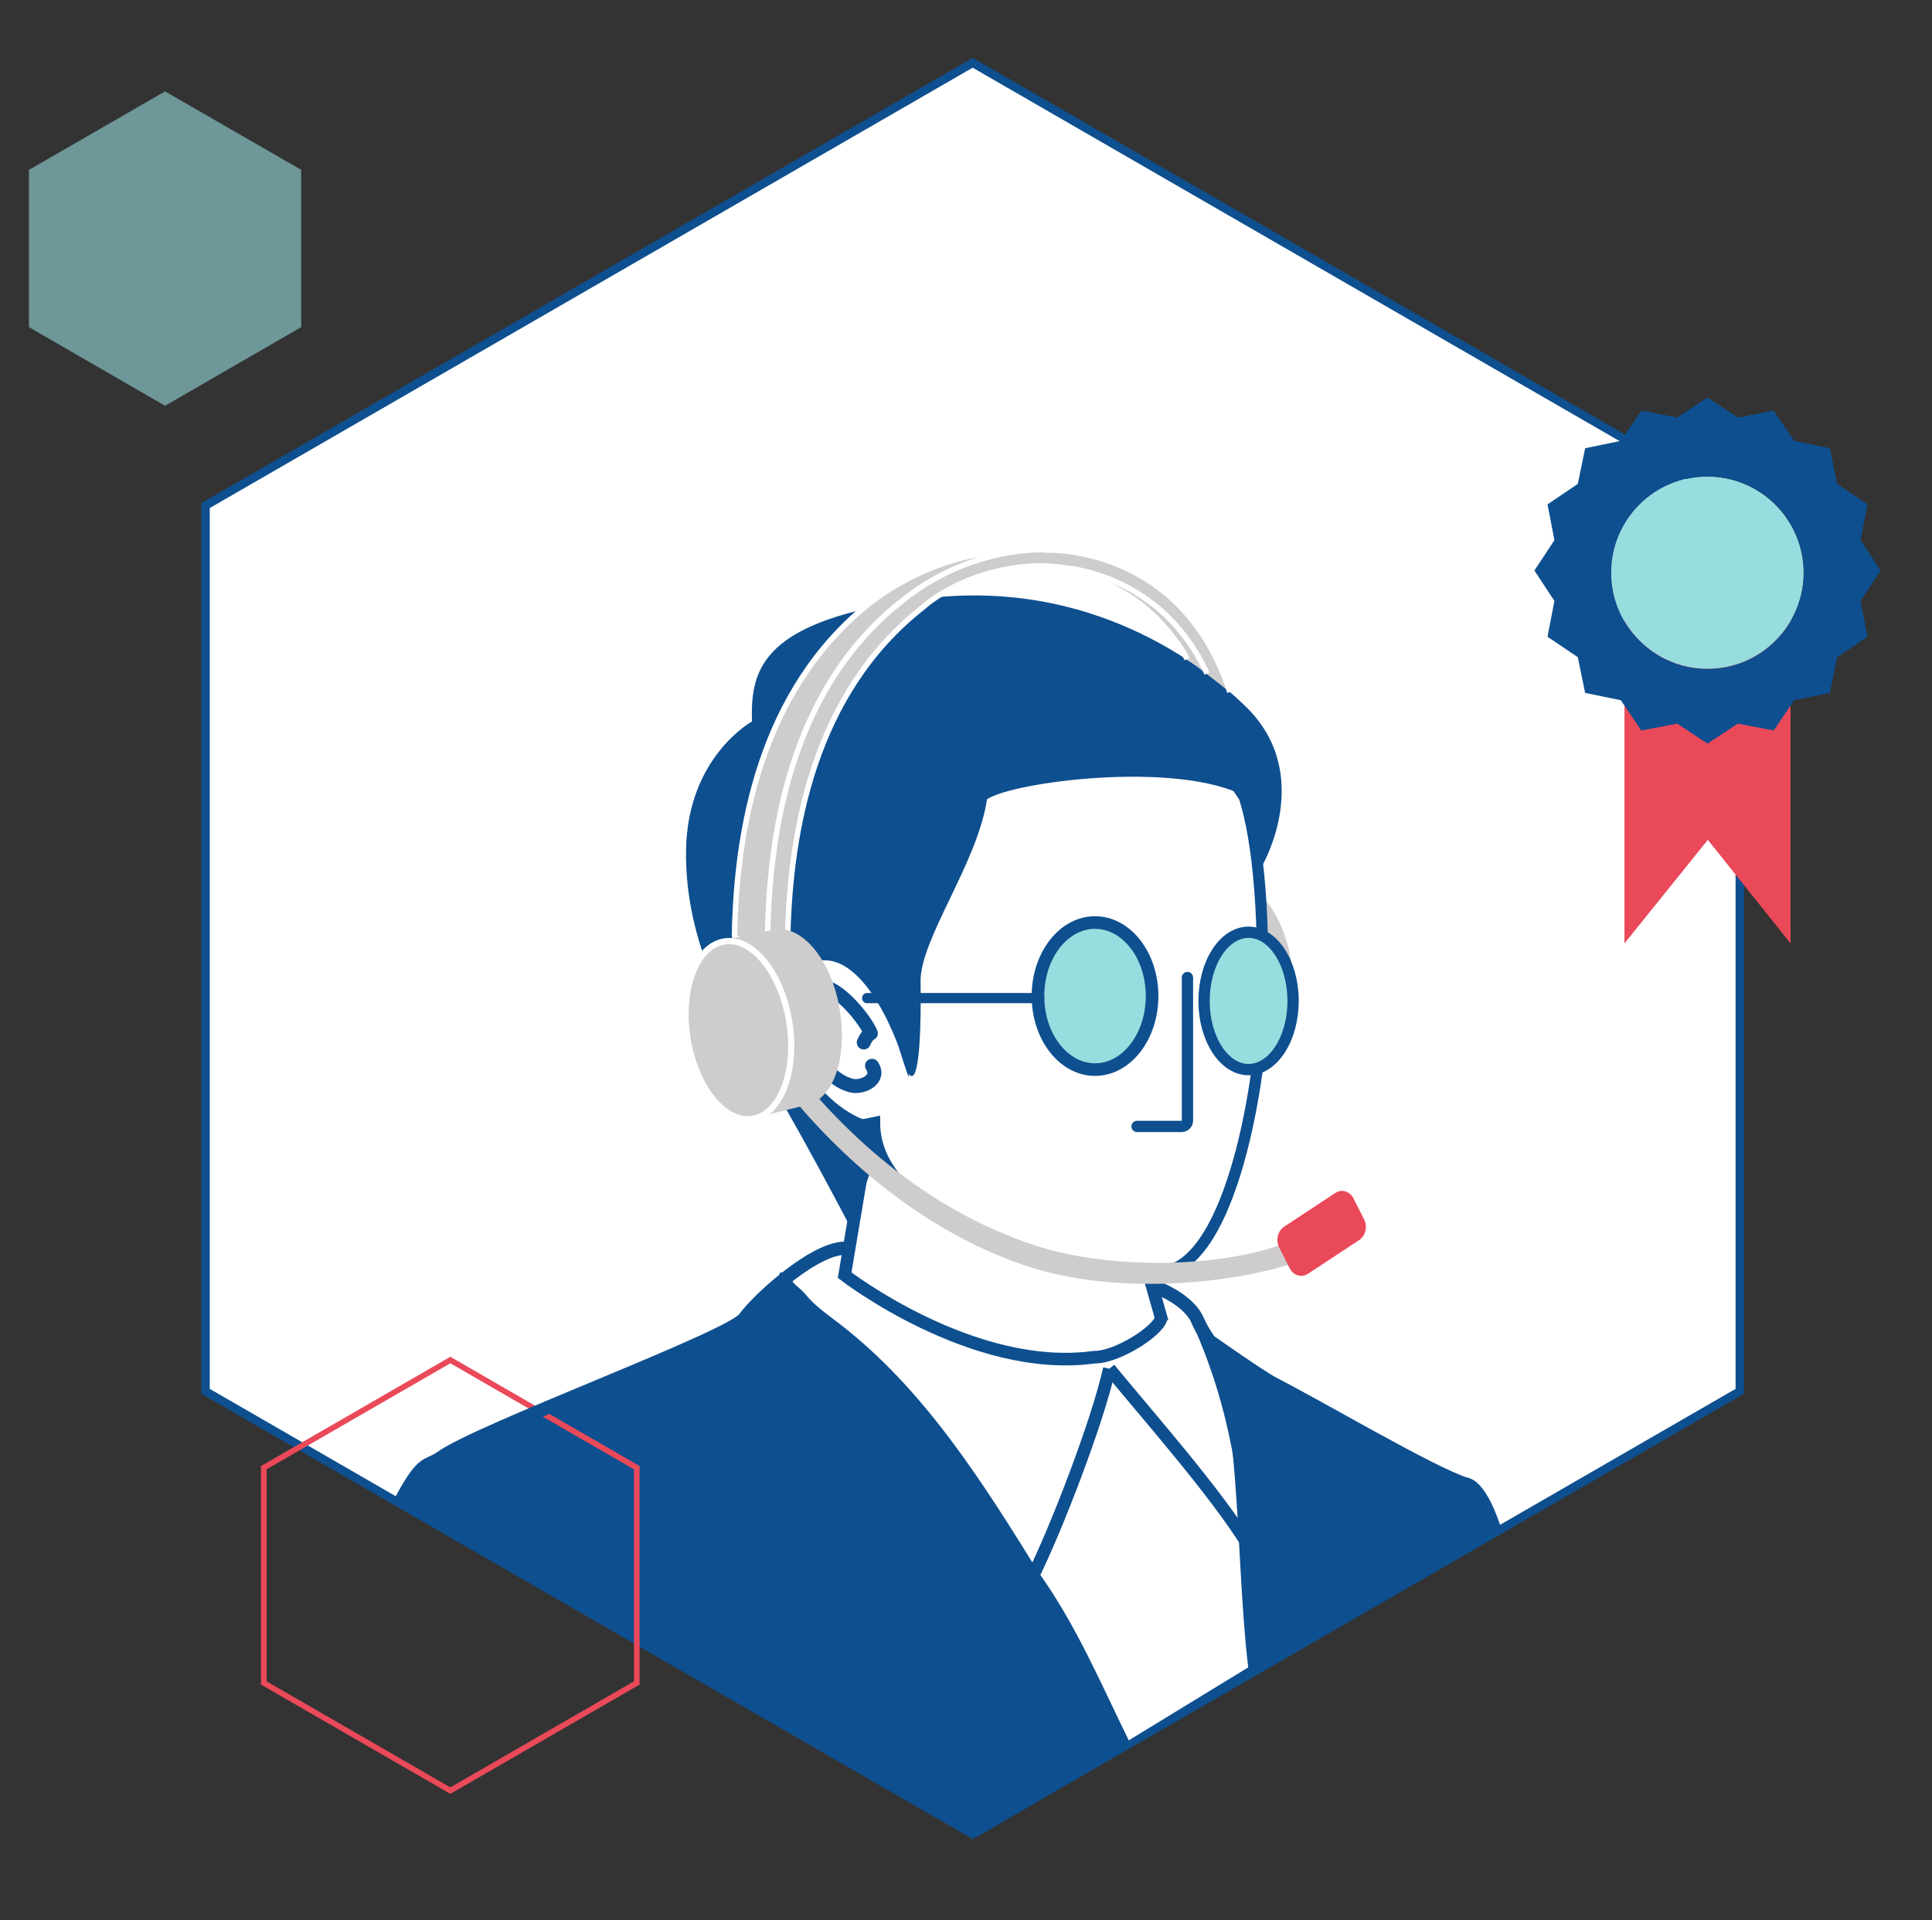 <?xml version="1.0" encoding="utf-8"?>
<!-- Generator: Adobe Illustrator 24.3.0, SVG Export Plug-In . SVG Version: 6.00 Build 0)  -->
<svg version="1.1" xmlns="http://www.w3.org/2000/svg" xmlns:xlink="http://www.w3.org/1999/xlink" x="0px" y="0px"
	 viewBox="0 0 171 170" style="enable-background:new 0 0 171 170;" xml:space="preserve">
<rect x="0" y="0" width="171" height="170" fill="#333333" stroke="none"/>
<style type="text/css">
	.st0{fill:#FCFBFA;}
	.st1{fill:#EA4959;}
	.st2{fill:#FFFFFF;}
	.st3{fill:#97DDDF;}
	.st4{opacity:0.42;fill:#EDEDED;}
	.st5{fill:#FCF8F4;}
	.st6{display:none;}
	.st7{display:inline;}
	.st8{fill:#3C3C3B;}
	.st9{fill:none;stroke:#0E4F8F;stroke-width:1.903;stroke-miterlimit:10;}
	.st10{fill:#FFFFFF;stroke:#0E4F8F;stroke-width:0.75;stroke-miterlimit:10;}
	.st11{opacity:0.59;fill:#CECCCC;}
	.st12{fill:none;stroke:#EA4959;stroke-width:0.75;stroke-miterlimit:10;}
	.st13{clip-path:url(#SVGID_6_);}
	.st14{fill:none;stroke:#0E4F8F;stroke-width:1.155;stroke-miterlimit:10;}
	.st15{fill:none;stroke:#0E4F8F;stroke-width:1.209;stroke-miterlimit:10;}
	.st16{fill:none;stroke:#0E4F8F;stroke-width:0.769;stroke-miterlimit:10;}
	.st17{fill:#97DCDF;}
	.st18{fill:none;stroke:#0E4F8F;stroke-width:3.888;stroke-linecap:round;stroke-linejoin:round;stroke-miterlimit:10;}
	.st19{opacity:0.59;fill:#97DCDF;}
	.st20{fill:#0E4F8F;}
	.st21{fill:none;stroke:#0E4F8F;stroke-width:0.862;stroke-miterlimit:10;}
	.st22{fill:none;stroke:#0E4F8F;stroke-miterlimit:10;}
	.st23{clip-path:url(#SVGID_8_);}
	.st24{fill:#EDEDED;}
	.st25{opacity:0.5;fill:#97DCDF;stroke:#97DCDF;stroke-width:2.931;stroke-miterlimit:10;}
	.st26{fill:#97DCDF;stroke:#97DCDF;stroke-width:0.455;stroke-miterlimit:10;}
	.st27{opacity:0.53;fill:none;stroke:#EA4959;stroke-width:1.469;stroke-miterlimit:10;}
	.st28{fill:#144372;}
	.st29{opacity:0.55;fill:#3C3C3B;}
	.st30{fill:none;stroke:#3C3C3B;stroke-miterlimit:10;}
	.st31{fill:none;stroke:#97DDDF;stroke-miterlimit:10;}
	.st32{fill:none;stroke:#97DCDF;stroke-miterlimit:10;}
	.st33{opacity:0.64;fill:#97DCDF;}
	.st34{fill:none;stroke:#0E4F8F;stroke-width:0.815;stroke-linecap:round;stroke-linejoin:round;stroke-miterlimit:10;}
	.st35{fill:#0E4F8F;stroke:#97DCDF;stroke-width:2.34;stroke-miterlimit:10;}
	.st36{fill:none;stroke:#FFFFFF;stroke-width:2.34;stroke-linecap:round;stroke-linejoin:round;stroke-miterlimit:10;}
	.st37{fill:#F2E5DA;}
	.st38{fill:none;}
	.st39{fill:none;stroke:#EDEDED;stroke-miterlimit:10;}
	.st40{fill:#FFFFFF;stroke:#0E4F8F;stroke-width:1.115;stroke-miterlimit:10;}
	.st41{fill:none;stroke:#0E4F8F;stroke-width:1.176;stroke-miterlimit:10;}
	.st42{fill:#FFFFFF;stroke:#0E4F8F;stroke-miterlimit:10;}
	.st43{fill:#FFFFFF;stroke:#0E4F8F;stroke-width:1.235;stroke-linecap:round;stroke-linejoin:round;stroke-miterlimit:10;}
	.st44{clip-path:url(#SVGID_32_);fill:#0E4F8F;}
	.st45{clip-path:url(#SVGID_32_);}
	.st46{fill:#CECCCC;}
	.st47{opacity:0.52;fill:#CECCCC;}
	.st48{fill:#CECCCC;stroke:#0E4F8F;stroke-miterlimit:10;}
	.st49{opacity:0.52;fill:#CECCCC;stroke:#0E4F8F;stroke-miterlimit:10;}
	.st50{fill:none;stroke:#0E4F8F;stroke-linecap:round;stroke-linejoin:round;stroke-miterlimit:10;}
	.st51{fill:#0E4F8F;stroke:#97DCDF;stroke-width:1.903;stroke-miterlimit:10;}
	.st52{clip-path:url(#SVGID_34_);}
	.st53{fill:none;stroke:#0E4F8F;stroke-width:2.053;stroke-linecap:round;stroke-linejoin:round;stroke-miterlimit:10;}
	.st54{fill:#FFFFFF;stroke:#0E4F8F;stroke-width:2.053;stroke-linecap:round;stroke-linejoin:round;stroke-miterlimit:10;}
	.st55{clip-path:url(#SVGID_34_);fill:#FFFFFF;}
	.st56{fill:none;stroke:#0E4F8F;stroke-width:1.49;stroke-linecap:round;stroke-linejoin:round;stroke-miterlimit:10;}
	.st57{fill:#0E4F8F;stroke:#0E4F8F;stroke-miterlimit:10;}
	.st58{fill:none;stroke:#F2E5DA;stroke-miterlimit:10;}
	.st59{fill:none;stroke:#144372;stroke-miterlimit:10;}
	.st60{fill:#FFFFFF;stroke:#97DCDF;stroke-width:1.28;stroke-miterlimit:10;}
	.st61{fill:none;stroke:#0E4F8F;stroke-width:2;stroke-miterlimit:10;}
	.st62{fill:none;stroke:#0E4F8F;stroke-width:1.784;stroke-miterlimit:10;}
	.st63{opacity:0.36;fill:#97DCDF;}
	.st64{fill:none;stroke:#97DCDF;stroke-width:3.494;stroke-miterlimit:10;}
	.st65{fill:#FFFFFF;stroke:#97DCDF;stroke-miterlimit:10;}
	.st66{fill:#FFFFFF;stroke:#97DCDF;stroke-width:1.161;stroke-miterlimit:10;}
	.st67{fill:none;stroke:#FFFFFF;stroke-width:3;stroke-miterlimit:10;}
	.st68{fill:#FFFFFF;stroke:#999999;stroke-miterlimit:10;}
	.st69{fill:none;stroke:#EA4959;stroke-width:3;stroke-linecap:round;stroke-linejoin:round;stroke-miterlimit:10;}
	.st70{fill:#FFFFFF;stroke:#B3B3B3;stroke-miterlimit:10;}
	.st71{fill:#FCFBFA;stroke:#0E4F8F;stroke-width:0.75;stroke-miterlimit:10;}
	.st72{clip-path:url(#SVGID_62_);fill:#0E4F8F;}
	.st73{clip-path:url(#SVGID_62_);fill:#FFFFFF;}
	.st74{clip-path:url(#SVGID_62_);fill:none;stroke:#0E4F8F;stroke-width:1.122;stroke-miterlimit:10;}
	.st75{opacity:0.59;clip-path:url(#SVGID_62_);fill:#97DCDF;}
	.st76{clip-path:url(#SVGID_62_);fill:#FCFBFA;}
	.st77{fill:none;stroke:#D52555;stroke-width:0.75;stroke-miterlimit:10;}
	.st78{fill:#D52555;}
	.st79{fill:none;stroke:#0E4F8F;stroke-width:0.839;stroke-linecap:round;stroke-linejoin:round;stroke-miterlimit:10;}
	.st80{fill:none;stroke:#0E4F8F;stroke-width:1.115;stroke-miterlimit:10;}
	.st81{fill:none;stroke:#EA4959;stroke-width:0.5;stroke-miterlimit:10;}
	.st82{fill:none;stroke:#FFFFFF;stroke-width:0.492;stroke-miterlimit:10;}
	.st83{fill:none;stroke:#FFFFFF;stroke-width:0.486;stroke-miterlimit:10;}
	.st84{fill:none;stroke:#FFFFFF;stroke-width:0.543;stroke-miterlimit:10;}
	.st85{fill:#97DCDF;stroke:#0E4F8F;stroke-width:1.115;stroke-linecap:round;stroke-linejoin:round;stroke-miterlimit:10;}
	.st86{fill:#97DCDF;stroke:#0E4F8F;stroke-linecap:round;stroke-linejoin:round;stroke-miterlimit:10;}
	.st87{fill:#97DCDF;stroke:#0E4F8F;stroke-width:0.904;stroke-linecap:round;stroke-linejoin:round;stroke-miterlimit:10;}
	.st88{clip-path:url(#SVGID_64_);fill:#0E4F8F;}
	.st89{clip-path:url(#SVGID_64_);}
	.st90{clip-path:url(#SVGID_70_);fill:#0E4F8F;}
	.st91{clip-path:url(#SVGID_70_);fill:#FFFFFF;}
	.st92{clip-path:url(#SVGID_70_);fill:none;stroke:#0E4F8F;stroke-width:1.122;stroke-miterlimit:10;}
	.st93{opacity:0.59;clip-path:url(#SVGID_70_);fill:#97DCDF;}
	.st94{clip-path:url(#SVGID_70_);fill:#FCFBFA;}
	.st95{clip-path:url(#SVGID_72_);fill:#0E4F8F;}
	.st96{clip-path:url(#SVGID_72_);}
</style>
<g id="Capa_1">
</g>
<g id="Capa_2">
	<g>
		<polygon class="st10" points="18.19,123.17 18.19,44.76 86.09,5.56 153.99,44.76 153.99,123.17 86.09,162.37 		"/>
		<path class="st20" d="M132.32,135.67c0,0-1-4.1-2.66-4.32c-3.07-1-12.41-6.53-16.95-8.87c-1.13-0.58-5.65-3.77-5.65-3.77
			s-0.6-0.81-1.01-1.71c-0.81-2.11-3.55-2.8-3.55-2.8l-22.39-3.17c-5.18-0.73-10.44,1.17-13.82,5.16c-0.16,0.19-0.29,0.35-0.39,0.5
			c-1.24,1.74-23.38,9.85-26.87,12.34c-1.26,0.9-1.56,0.05-3.63,3.98l51.08,29.61L132.32,135.67z"/>
		<g>
			<path class="st2" d="M69.58,112.75c-0.25,1.24,0.54,1.29,1.35,2.27c0.81,0.98,1.88,1.73,2.9,2.51
				c7.53,5.77,12.65,13.95,17.61,21.95c3.75,5.21,5.81,10.45,7.99,14.88l11.05-6.75c-1.22-10.01-0.53-25.41-4.42-30.61
				c-3.88-5.2-6.42-3.15-16.38-6.5C79.72,107.15,69.58,112.75,69.58,112.75z"/>
		</g>
		<g>
			<path class="st46" d="M111.89,79.55c1.07,1.22,1.93,3.05,2.33,5.21c0.7,3.77-0.23,7.28-2.11,8.51c-0.16,0.1-0.32,0.19-0.5,0.26
				L111.89,79.55z"/>
		</g>
		<path class="st40" d="M99.75,106.03l3.12,10.97l-0.11-0.27c-0.28,1.13-3.93,3.46-5.92,3.42c-10.76,1.49-22.08-7.26-22.08-7.26
			l2.03-12.12"/>
		<g>
			<path class="st80" d="M69.58,112.75c-0.25,1.24,0.54,1.29,1.35,2.27c0.81,0.98,1.88,1.73,2.9,2.51
				c7.53,5.77,12.65,13.95,17.61,21.95c2.14-4.36,5.69-13.58,6.75-18.31"/>
			<path class="st80" d="M98.19,121.17c3.59,4.37,9.29,10.8,12.28,15.6"/>
			<g>
				<g>
					<path class="st20" d="M105.58,117.28c1.62,3.56,2.75,7.3,3.48,11.14c0.68,3.59,1.01,7.22,1.35,10.85
						c0.2,2.13,0.4,4.26,0.66,6.38c0.09,0.7,1.2,0.71,1.12,0c-0.91-7.5-1.09-15.13-3.21-22.43c-0.65-2.23-1.47-4.4-2.43-6.51
						C106.24,116.07,105.28,116.63,105.58,117.28L105.58,117.28z"/>
				</g>
			</g>
			<g>
				<g>
					<path class="st20" d="M90.96,139.76c3.31,4.62,5.5,9.8,7.99,14.88c0.32,0.64,1.28,0.08,0.96-0.56
						c-2.49-5.08-4.68-10.26-7.99-14.88C91.51,138.62,90.54,139.18,90.96,139.76L90.96,139.76z"/>
				</g>
			</g>
		</g>
		<g>
			<polygon class="st1" points="158.48,53.61 158.48,83.52 151.16,74.35 143.78,83.52 143.78,53.61 			"/>
			<path class="st17" d="M151.13,59.21c4.69,0,8.51-3.82,8.51-8.51s-3.82-8.51-8.51-8.51c-4.69,0-8.51,3.82-8.51,8.51
				S146.44,59.21,151.13,59.21z"/>
			<path class="st20" d="M162.61,58.18l2.68-1.81l-0.61-3.17l1.77-2.69l-1.77-2.69l0.61-3.17l-2.68-1.81l-0.65-3.16l-3.16-0.65
				l-1.81-2.68l-3.17,0.61l-2.69-1.77l-2.69,1.77l-3.17-0.61l-1.81,2.68l-3.16,0.65l-0.65,3.16l-2.68,1.81l0.61,3.17l-1.77,2.69
				l1.77,2.69l-0.61,3.17l2.68,1.81l0.65,3.16l3.16,0.65l1.81,2.68l3.17-0.61l2.69,1.77l2.69-1.77l3.17,0.61l1.81-2.68l3.16-0.65
				L162.61,58.18z M151.13,42.18c4.7,0,8.52,3.82,8.52,8.52s-3.82,8.52-8.52,8.52c-4.7,0-8.52-3.82-8.52-8.52
				C142.61,46,146.43,42.18,151.13,42.18z"/>
		</g>
		<polygon class="st81" points="23.35,148.99 23.35,129.93 39.86,120.4 56.36,129.93 56.36,148.99 39.86,158.52 		"/>
		<polygon class="st19" points="2.56,28.96 2.56,15.04 14.61,8.09 26.66,15.04 26.66,28.96 14.61,35.92 		"/>
		<path class="st41" d="M132.32,135.53c-0.34-1.14-1.39-4-2.66-4.17c-3.07-1-12.41-6.53-16.95-8.87c-1.13-0.58-5.65-3.77-5.65-3.77
			s-0.6-0.81-1.01-1.71c-0.81-2.11-4.09-3.19-4.09-3.19"/>
		<path class="st41" d="M75.24,110.55c-2.61-0.58-8.09,4.4-9.34,6.14c-1.24,1.74-23.38,9.85-26.87,12.34
			c-1.26,0.9-1.56,0.05-3.63,3.98"/>
		<g>
			<path class="st42" d="M110.14,70.57c0,0-2.17-3.17-2.26-3.47c-2.04,1.44-6.46-1.48-9.52-0.5c-9.97,3.17-11.8,1.45-13.01,2.33
				c-0.17,0.13-0.46,5.9-0.76,6.12c-1.78,1.41-7.01,3.38-4.14,14.48l-0.31,3.36c0,0-3.77-11.68-9.74-7.46
				c-6.44,4.56,3.43,14.75,5.55,14.19c0.07,0.06,1.45-0.24,1.45-0.24c0,4.94,5.04,9.04,14.51,11.84c5.84,1.46,9.56,1.64,10.38,1.43
				c6.61,0.18,9.09-16.7,9.33-21.49C112.05,81.66,111.4,74.52,110.14,70.57z"/>
			<path class="st43" d="M76.45,92.29c0.14-0.35,0.36-0.68,0.63-0.81c-0.44-1.16-2.89-4.18-4.36-4.11c-1.41,0.07-2.29,1.77-2.14,2.9
				"/>
			<path class="st43" d="M72.81,94.35c0.73,0.84,1.61,1.53,2.57,1.76c0.96,0.23,2.61-0.57,1.8-1.76"/>
			<path class="st20" d="M87.36,70.76c2.27-1.55,16.88-3.47,22.9-0.24l1.5,6.03c0,0,4.63-8.02-1.48-13.98
				c-4.9-4.78-14.97-11.41-28.81-9.53c-13.84,1.88-15.08,6.01-14.91,10.83c0,0-5.73,3.13-5.84,11.44
				c-0.11,8.31,3.97,15.06,6.61,19.13c2.64,4.07,7.78,13.9,7.78,13.9s3.28-6.24,2.31-8.95c-4.91-0.93-9.47-8.86-7.9-11.78
				c1.36-4.6,7.09-2.38,8.56,0.55c1.47,2.94,1.84,6.93,2.58,7.1c0.74,0.17,0.88-4.55,0.82-8.32C81.4,83.16,86.51,76.46,87.36,70.76"
				/>
		</g>
		<g>
			<g>
				<path class="st46" d="M67.95,82.25c-0.01,0.49-0.02,0.96-0.02,1.43"/>
				<path class="st46" d="M108.87,61.27c-4.1-13.17-16.49-12.58-16.49-12.58l0.48-0.03c-1.64-0.17-1.43-0.01-2.88,0.05
					s-6.9,0.11-12.89,4.58c-9.91,7.78-11.91,20.33-12.08,29.52c0,0.13,0.08,0.24,0.19,0.26c0.63,0.14,2.6,0.57,2.6,0.57
					c0.09,0.02,0.18,0.02,0.28,0l1.25-0.28c0.22-0.05,0.38-0.27,0.39-0.52c0.2-9.18,2.24-21.46,11.94-29.07
					c2.79-2.46,8.03-4.27,12.64-3.5l1.35,0.27c0,0,6.88,1.77,9.43,7.79"/>
			</g>
			<path class="st82" d="M92.37,48.69c0,0,12.2-0.71,16.49,12.58"/>
			<path class="st82" d="M95.65,50.55c0,0,6.52,2.4,9.43,7.79"/>
			<path class="st83" d="M106.83,59.63c-4.02-8.84-12.53-9.35-12.53-9.35c-4.61-0.76-9.85,1.05-12.64,3.5
				c-9.69,7.61-11.73,19.89-11.94,29.07c-0.01,0.26-0.17,0.48-0.39,0.52l-1.25,0.28c-0.09,0.02-0.18,0.02-0.28,0
				c0,0-1.97-0.43-2.6-0.57c-0.11-0.02-0.19-0.13-0.19-0.26c0.17-9.18,2.17-21.74,12.08-29.52c5.99-4.47,11.45-4.52,12.89-4.58
				s1.24-0.22,2.88-0.05c0,0-6.75-0.54-13,4.51C69.74,61.12,67.98,74.3,67.93,83.68"/>
			<path class="st46" d="M71.23,95.81c5.48,6.53,12.28,11.75,20.24,14.4c7.43,2.48,18.57,1.94,23.75-0.82l0,0
				c0.86,0.83,0.35,2.07-0.73,2.43c-5.42,1.81-15.67,2.91-23.65,0.25c-7.96-2.66-15.05-8.15-20.53-14.68L71.23,95.81z"/>
			<path class="st1" d="M120.3,109.78l-4.54,2.99c-0.56,0.37-1.29,0.15-1.61-0.49l-0.93-1.84c-0.33-0.64-0.13-1.47,0.43-1.84
				l4.54-2.99c0.56-0.37,1.29-0.15,1.61,0.49l0.93,1.84C121.06,108.58,120.86,109.41,120.3,109.78z"/>
			<path class="st46" d="M71.79,97.72c2.21-0.9,3.24-4.58,2.48-8.66c-0.81-4.31-3.45-7.33-5.9-6.73l-4.69,0.96l0.22,0.04
				c-2.45,0.6-3.79,4.58-2.98,8.9c0.81,4.31,3.45,7.33,5.9,6.73"/>
			
				<ellipse transform="matrix(0.988 -0.157 0.157 0.988 -13.52 11.411)" class="st84" cx="65.35" cy="91.14" rx="4.56" ry="7.95"/>
		</g>
		<ellipse class="st85" cx="96.92" cy="88.18" rx="5.05" ry="6.51"/>
		<ellipse class="st86" cx="110.51" cy="88.61" rx="3.94" ry="6.08"/>
		<line class="st87" x1="91.99" y1="88.36" x2="76.75" y2="88.36"/>
		<path class="st50" d="M105.1,86.54V99.2c0,0.29-0.23,0.52-0.52,0.52h-3.94"/>
	</g>
</g>
</svg>
